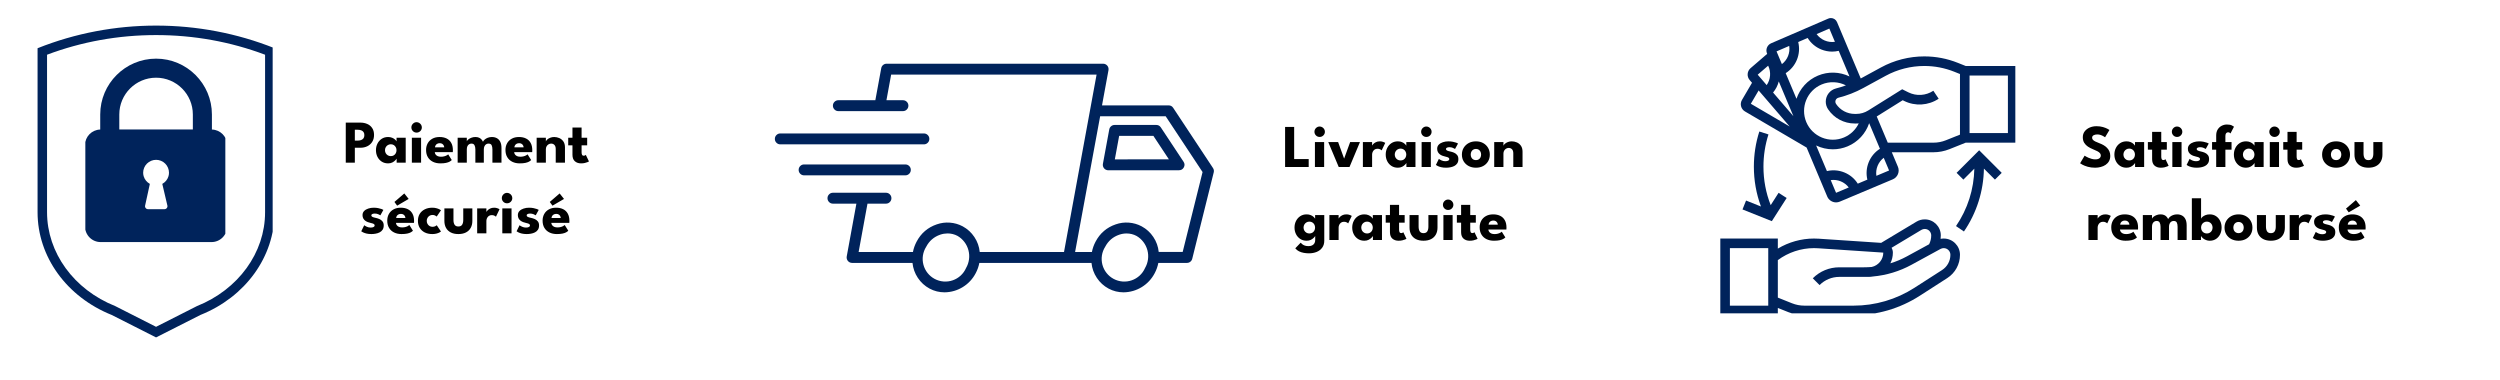 <svg xmlns="http://www.w3.org/2000/svg" fill="none" viewBox="0 0 375 57" height="57" width="375">
<g clip-path="url(#clip0_543_60)">
<g clip-path="url(#clip1_543_60)">
<path fill="#00235B" d="M31.787 19.43V17.173C31.787 12.555 28.029 8.797 23.412 8.797C18.794 8.797 15.034 12.554 15.034 17.173V19.43C13.77 19.464 12.754 20.495 12.754 21.767V33.969C12.754 34.279 12.813 34.578 12.932 34.865C13.051 35.153 13.22 35.406 13.44 35.626C13.66 35.846 13.913 36.015 14.201 36.134C14.488 36.253 14.787 36.312 15.098 36.312H31.725C32.035 36.312 32.334 36.253 32.622 36.134C32.909 36.015 33.162 35.846 33.382 35.626C33.602 35.406 33.771 35.153 33.89 34.866C34.009 34.578 34.069 34.28 34.069 33.969V21.767C34.069 20.494 33.052 19.464 31.787 19.43ZM25.328 26.182C25.318 26.255 25.277 26.42 25.273 26.433C25.13 26.929 24.788 27.336 24.344 27.584L25.097 30.791C25.119 30.858 25.125 30.927 25.114 30.997C25.104 31.067 25.078 31.13 25.038 31.188C24.997 31.246 24.945 31.291 24.883 31.325C24.82 31.358 24.754 31.375 24.683 31.377H22.19C22.12 31.375 22.053 31.358 21.991 31.325C21.928 31.291 21.877 31.246 21.836 31.188C21.795 31.13 21.77 31.067 21.759 30.997C21.749 30.927 21.755 30.858 21.777 30.791L22.478 27.584C22.034 27.336 21.692 26.929 21.549 26.433C21.545 26.42 21.504 26.255 21.494 26.182C21.481 26.092 21.474 26.002 21.474 25.912C21.474 25.655 21.523 25.408 21.621 25.17C21.72 24.933 21.86 24.723 22.041 24.542C22.223 24.36 22.432 24.22 22.67 24.122C22.907 24.023 23.154 23.974 23.411 23.974C23.668 23.974 23.915 24.023 24.153 24.122C24.39 24.22 24.599 24.36 24.781 24.542C24.963 24.723 25.103 24.933 25.201 25.17C25.299 25.408 25.348 25.655 25.348 25.912C25.348 26.002 25.342 26.092 25.328 26.182ZM28.927 19.424H17.895V17.173C17.895 14.13 20.369 11.655 23.412 11.655C26.455 11.655 28.927 14.13 28.927 17.173V19.424Z"></path>
</g>
<g clip-path="url(#clip2_543_60)">
<path fill="#00235B" d="M41.193 7.235C29.873 2.707 16.954 2.707 5.635 7.235V28.573V31.838C5.635 38.499 9.994 44.532 16.758 47.245L23.409 50.613L30.06 47.245C36.824 44.542 41.183 38.499 41.183 31.838V28.573L41.193 7.235ZM29.536 45.917L29.48 45.945L23.409 49.023L17.347 45.945L17.291 45.917C11.07 43.438 7.057 37.9 7.057 31.829V8.208C12.258 6.252 17.759 5.261 23.409 5.261C29.059 5.261 34.56 6.252 39.761 8.208V31.829C39.771 37.9 35.748 43.438 29.536 45.917Z"></path>
</g>
<g clip-path="url(#clip3_543_60)">
<path fill="#00235B" d="M181.948 25.205L175.976 16.173C175.814 15.929 175.587 15.807 175.294 15.807H165.302L166.273 10.523C166.295 10.403 166.29 10.285 166.26 10.168C166.229 10.05 166.175 9.945 166.097 9.851C166.019 9.758 165.925 9.686 165.816 9.634C165.706 9.582 165.59 9.557 165.469 9.557H132.991C132.794 9.557 132.619 9.62 132.468 9.746C132.316 9.872 132.223 10.033 132.187 10.227L131.302 15.033H125.754C125.528 15.033 125.336 15.113 125.176 15.272C125.016 15.432 124.936 15.625 124.936 15.851C124.936 16.077 125.016 16.27 125.176 16.429C125.336 16.589 125.528 16.669 125.754 16.669H135.441C135.667 16.669 135.86 16.589 136.02 16.429C136.179 16.27 136.259 16.077 136.259 15.851C136.259 15.625 136.179 15.432 136.02 15.272C135.86 15.113 135.667 15.033 135.441 15.033H132.966L133.673 11.193H164.487L159.601 37.797H146.96C146.878 36.983 146.61 36.236 146.157 35.554C145.704 34.873 145.119 34.338 144.4 33.948C143.8 33.631 143.163 33.447 142.487 33.396C141.811 33.345 141.152 33.431 140.512 33.655C139.158 34.121 138.149 34.989 137.485 36.258C137.227 36.744 137.045 37.257 136.941 37.797H128.794L130.123 30.548H132.894C133.12 30.548 133.313 30.469 133.473 30.309C133.633 30.149 133.713 29.956 133.713 29.73C133.713 29.505 133.633 29.312 133.473 29.152C133.313 28.992 133.12 28.912 132.894 28.912H124.941C124.715 28.912 124.522 28.992 124.363 29.152C124.203 29.312 124.123 29.505 124.123 29.73C124.123 29.956 124.203 30.149 124.363 30.309C124.522 30.469 124.715 30.548 124.941 30.548H128.459L127.008 38.47C126.986 38.589 126.99 38.708 127.021 38.825C127.051 38.943 127.106 39.048 127.183 39.141C127.261 39.235 127.355 39.307 127.465 39.359C127.575 39.41 127.69 39.436 127.812 39.436H136.874C136.956 40.25 137.223 40.998 137.676 41.68C138.13 42.362 138.716 42.898 139.435 43.288C140.141 43.664 140.893 43.851 141.693 43.849C142.175 43.844 142.648 43.773 143.111 43.639C143.574 43.505 144.011 43.311 144.421 43.059C144.832 42.806 145.201 42.503 145.53 42.15C145.858 41.797 146.134 41.406 146.356 40.978C146.615 40.491 146.797 39.977 146.902 39.436H163.724C163.805 40.25 164.073 40.998 164.526 41.68C164.979 42.362 165.565 42.898 166.284 43.288C166.99 43.664 167.743 43.851 168.542 43.849C169.024 43.844 169.497 43.773 169.96 43.639C170.423 43.505 170.86 43.311 171.271 43.059C171.681 42.806 172.051 42.503 172.379 42.15C172.707 41.797 172.983 41.406 173.205 40.978C173.464 40.491 173.646 39.977 173.751 39.436H178.042C178.23 39.436 178.398 39.378 178.546 39.262C178.694 39.146 178.791 38.997 178.836 38.815L182.059 25.858C182.118 25.624 182.081 25.406 181.948 25.205ZM144.909 40.202C144.815 40.416 144.7 40.618 144.564 40.809C144.429 40.999 144.275 41.174 144.103 41.333C143.931 41.492 143.745 41.631 143.545 41.751C143.344 41.872 143.133 41.97 142.912 42.047C142.692 42.124 142.465 42.177 142.233 42.207C142.001 42.237 141.769 42.243 141.535 42.225C141.302 42.207 141.073 42.166 140.849 42.1C140.624 42.035 140.409 41.947 140.202 41.838C139.996 41.728 139.802 41.598 139.623 41.449C139.443 41.299 139.281 41.132 139.135 40.949C138.99 40.766 138.865 40.57 138.76 40.361C138.655 40.152 138.573 39.934 138.513 39.708C138.453 39.482 138.417 39.252 138.404 39.018C138.392 38.785 138.403 38.553 138.439 38.321C138.475 38.09 138.533 37.865 138.615 37.646C138.697 37.427 138.801 37.219 138.926 37.021C139.388 36.133 140.093 35.526 141.038 35.199C141.394 35.077 141.76 35.016 142.135 35.014C142.665 35.014 143.164 35.138 143.632 35.386C144.035 35.622 144.378 35.925 144.661 36.297C144.943 36.668 145.144 37.079 145.264 37.531C145.384 37.982 145.413 38.439 145.351 38.901C145.29 39.364 145.142 39.797 144.909 40.202ZM171.757 40.202C171.663 40.416 171.548 40.618 171.413 40.809C171.277 40.999 171.123 41.174 170.952 41.333C170.78 41.492 170.594 41.631 170.393 41.751C170.193 41.872 169.982 41.97 169.761 42.047C169.54 42.124 169.314 42.177 169.082 42.207C168.85 42.237 168.617 42.243 168.384 42.225C168.151 42.207 167.922 42.166 167.697 42.1C167.473 42.035 167.257 41.947 167.051 41.838C166.844 41.728 166.651 41.598 166.471 41.449C166.291 41.299 166.129 41.132 165.984 40.949C165.838 40.766 165.713 40.57 165.608 40.361C165.504 40.151 165.421 39.934 165.361 39.708C165.301 39.482 165.265 39.252 165.253 39.018C165.24 38.785 165.252 38.553 165.287 38.321C165.323 38.09 165.382 37.865 165.464 37.646C165.546 37.427 165.649 37.219 165.775 37.021C166.239 36.135 166.944 35.529 167.89 35.204C168.246 35.082 168.611 35.02 168.987 35.019C169.517 35.019 170.016 35.143 170.483 35.392C170.886 35.627 171.228 35.93 171.51 36.302C171.792 36.673 171.992 37.084 172.112 37.534C172.231 37.985 172.26 38.441 172.198 38.903C172.137 39.365 171.99 39.798 171.757 40.202ZM177.402 37.792H173.808C173.725 36.979 173.457 36.232 173.003 35.552C172.55 34.871 171.963 34.336 171.244 33.947C170.645 33.63 170.007 33.446 169.331 33.395C168.655 33.344 167.997 33.43 167.357 33.654C166.003 34.12 164.994 34.988 164.33 36.257C164.071 36.743 163.89 37.256 163.785 37.797H161.264L165.021 17.443H174.854L180.385 25.808L177.402 37.792Z"></path>
<path fill="#00235B" d="M173.447 18.743H167.194C166.996 18.743 166.822 18.806 166.67 18.932C166.519 19.058 166.425 19.219 166.389 19.413L165.436 24.576C165.414 24.696 165.418 24.814 165.449 24.932C165.48 25.049 165.534 25.154 165.611 25.248C165.689 25.341 165.783 25.413 165.893 25.465C166.003 25.517 166.118 25.543 166.24 25.543L176.854 25.536C177.18 25.535 177.42 25.392 177.574 25.105C177.728 24.818 177.715 24.539 177.536 24.267L174.126 19.113C173.966 18.868 173.74 18.745 173.447 18.743ZM167.225 23.906L167.874 20.379H173.007L175.334 23.901L167.225 23.906Z"></path>
<path fill="#00235B" d="M139.401 20.835C139.401 20.61 139.321 20.417 139.162 20.257C139.002 20.097 138.809 20.017 138.583 20.017H117.047C116.821 20.017 116.628 20.097 116.468 20.257C116.308 20.417 116.229 20.61 116.229 20.835C116.229 21.061 116.308 21.254 116.468 21.414C116.628 21.574 116.821 21.654 117.047 21.654H138.583C138.809 21.654 139.002 21.574 139.162 21.414C139.321 21.254 139.401 21.061 139.401 20.835Z"></path>
<path fill="#00235B" d="M136.622 25.484C136.622 25.258 136.542 25.065 136.383 24.905C136.223 24.745 136.03 24.666 135.804 24.666H120.615C120.389 24.666 120.196 24.745 120.036 24.905C119.877 25.065 119.797 25.258 119.797 25.484C119.797 25.709 119.877 25.902 120.036 26.062C120.196 26.222 120.389 26.302 120.615 26.302H135.804C136.03 26.302 136.223 26.222 136.383 26.062C136.542 25.902 136.622 25.709 136.622 25.484Z"></path>
</g>
<g clip-path="url(#clip4_543_60)">
<path fill="#00235B" d="M291.559 35.781C291.401 35.781 291.244 35.797 291.089 35.828C291.109 35.657 291.121 35.486 291.121 35.313C291.121 33.985 290.041 32.905 288.713 32.905C288.277 32.905 287.848 33.024 287.474 33.248L282.172 36.429L272.8 35.804C272.567 35.789 272.332 35.781 272.1 35.781C270.195 35.781 268.305 36.313 266.675 37.291V35.781H258.047V47.285H266.675V46.19L268.255 46.822C269.023 47.129 269.832 47.285 270.659 47.285H278.038C281.561 47.285 284.989 46.278 287.953 44.373L292.088 41.714C293.284 40.946 293.997 39.639 293.997 38.219C293.997 36.875 292.903 35.781 291.559 35.781ZM288.214 34.481C288.364 34.391 288.537 34.343 288.713 34.343C289.248 34.343 289.683 34.778 289.683 35.313C289.683 35.773 289.574 36.227 289.368 36.637L286.024 38.461C285.237 38.89 284.409 39.237 283.556 39.499C283.796 39.014 283.931 38.469 283.931 37.892C283.931 37.629 283.858 37.383 283.734 37.169L288.214 34.481ZM265.237 45.847H259.485V37.219H265.237V45.847ZM291.311 40.505L287.175 43.164C284.444 44.919 281.285 45.847 278.038 45.847H270.659C270.016 45.847 269.387 45.726 268.789 45.487L266.675 44.641V39.017C268.233 37.858 270.158 37.219 272.1 37.219C272.3 37.219 272.504 37.226 272.705 37.239L282.493 37.892C282.493 38.946 281.748 39.83 280.757 40.045C280.378 40.077 279.998 40.095 279.617 40.095H275.899C274.395 40.095 272.982 40.681 271.918 41.744L272.935 42.761C273.727 41.969 274.779 41.533 275.899 41.533H280.29C280.516 41.533 280.737 41.511 280.952 41.472C282.965 41.288 284.934 40.694 286.712 39.724L291.08 37.341C291.227 37.261 291.392 37.219 291.559 37.219C292.11 37.219 292.559 37.667 292.559 38.219C292.559 39.148 292.092 40.002 291.311 40.505Z"></path>
<path fill="#00235B" d="M294.854 9.897L293.685 9.43C292.075 8.786 290.38 8.459 288.645 8.459C286.381 8.459 284.134 9.032 282.147 10.116L279.112 11.771L275.552 3.313C275.397 2.945 275.039 2.707 274.639 2.707C274.503 2.707 274.371 2.734 274.247 2.788L265.67 6.492C265.081 6.747 264.805 7.434 265.054 8.025L265.077 8.081L262.581 10.229C262.056 10.681 261.996 11.477 262.448 12.003L262.803 12.416L261.293 14.994C260.943 15.592 261.144 16.364 261.743 16.715L270.992 22.133L274.084 29.479C274.315 30.028 274.85 30.359 275.411 30.359C275.597 30.359 275.786 30.323 275.967 30.246L283.92 26.899C284.274 26.75 284.548 26.472 284.693 26.117C284.838 25.761 284.836 25.37 284.687 25.016L283.771 22.839H290.012C290.839 22.839 291.648 22.683 292.416 22.376L294.854 21.401H302.624V9.897H294.854ZM274.208 16.382C275.102 17.724 276.599 18.525 278.212 18.525H278.442C278.565 18.525 278.688 18.52 278.81 18.511C278.36 19.451 277.582 20.205 276.596 20.62C274.404 21.543 271.871 20.511 270.947 18.32L270.945 18.316C270.024 16.124 271.057 13.591 273.249 12.668C274.438 12.168 275.772 12.235 276.888 12.806C276.406 12.984 275.914 13.137 275.414 13.262C274.502 13.49 273.864 14.307 273.864 15.247C273.864 15.652 273.983 16.045 274.208 16.382ZM280.308 24.329C279.965 25.171 279.898 26.078 280.104 26.945L278.667 27.55C278.191 26.797 277.495 26.211 276.654 25.868C275.812 25.525 274.905 25.457 274.038 25.663L272.42 21.82C273.197 22.195 274.055 22.396 274.93 22.396C275.673 22.396 276.427 22.252 277.154 21.946C278.692 21.298 279.852 20.033 280.374 18.476L281.99 22.316C281.237 22.792 280.651 23.488 280.308 24.329ZM269.537 8.959C269.885 8.105 269.949 7.183 269.732 6.304L271.148 5.693C271.625 6.468 272.332 7.071 273.191 7.421C273.717 7.635 274.268 7.742 274.82 7.742C275.151 7.742 275.481 7.703 275.807 7.625L277.424 11.467C275.96 10.761 274.235 10.693 272.691 11.343C271.109 12.009 269.981 13.305 269.473 14.817L267.854 10.973C268.608 10.496 269.194 9.801 269.537 8.959ZM269.01 17.424L265.961 13.881C266.367 13.394 266.658 12.826 266.816 12.213L269.01 17.424ZM274.402 4.287L275.237 6.272C274.183 6.427 273.118 5.978 272.491 5.113L274.402 4.287ZM268.383 6.887C268.545 7.927 268.121 8.982 267.285 9.619L266.481 7.709L268.383 6.887ZM265.222 9.854C265.682 10.789 265.598 11.912 265.003 12.768L263.656 11.202L265.222 9.854ZM263.795 13.568L268.449 18.976L262.625 15.565L263.795 13.568ZM275.409 28.921L274.608 27.017C275.639 26.866 276.682 27.291 277.313 28.119L275.409 28.921ZM281.457 26.375C281.306 25.344 281.731 24.301 282.56 23.669L283.362 25.574L281.457 26.375ZM291.882 21.041C291.284 21.28 290.656 21.401 290.012 21.401H283.165L281.511 17.47L285.407 15.034L285.604 15.133C287.265 15.963 289.256 15.839 290.8 14.809L290.002 13.613C288.886 14.357 287.447 14.446 286.247 13.847L285.329 13.388L280.231 16.574C279.694 16.91 279.075 17.087 278.442 17.087H278.212C277.081 17.087 276.032 16.525 275.404 15.585C275.338 15.484 275.302 15.368 275.302 15.247C275.302 14.968 275.492 14.725 275.763 14.657C277.063 14.332 278.319 13.842 279.496 13.2L282.836 11.379C284.612 10.409 286.621 9.897 288.645 9.897C290.196 9.897 291.712 10.189 293.151 10.765L293.996 11.103V20.195L291.882 21.041ZM301.186 19.963H295.434V11.335H301.186V19.963Z"></path>
<path fill="#00235B" d="M293.487 25.926L294.504 26.942L296.15 25.297C296.092 28.39 295.145 31.363 293.402 33.912L294.59 34.724C296.498 31.933 297.531 28.677 297.588 25.291L299.239 26.942L300.256 25.926L296.872 22.541L293.487 25.926Z"></path>
<path fill="#00235B" d="M261.375 31.416L265.774 33.175L268 29.698L266.788 28.923L265.605 30.772C264.884 28.939 264.518 27.002 264.518 24.996C264.518 23.347 264.771 21.721 265.269 20.166L263.899 19.727C263.356 21.425 263.08 23.198 263.08 24.996C263.08 27.066 263.438 29.07 264.144 30.975L261.909 30.081L261.375 31.416Z"></path>
</g>
<path fill="black" d="M51.865 18.391H54.049C54.434 18.391 54.782 18.459 55.091 18.596C55.401 18.729 55.646 18.934 55.828 19.21C56.013 19.483 56.106 19.826 56.106 20.238C56.106 20.648 56.013 20.996 55.828 21.285C55.646 21.57 55.401 21.788 55.091 21.94C54.782 22.088 54.434 22.163 54.049 22.163H53.226V24.397H51.865V18.391ZM53.226 21.089H53.672C53.857 21.089 54.022 21.062 54.168 21.007C54.316 20.952 54.434 20.866 54.523 20.748C54.61 20.626 54.654 20.467 54.654 20.27C54.654 20.07 54.61 19.912 54.523 19.797C54.434 19.678 54.316 19.593 54.168 19.542C54.022 19.49 53.857 19.465 53.672 19.465H53.226V21.089ZM59.496 24.397V23.792C59.468 23.852 59.399 23.94 59.286 24.055C59.177 24.171 59.032 24.275 58.85 24.369C58.668 24.46 58.455 24.506 58.213 24.506C57.849 24.506 57.53 24.418 57.257 24.242C56.984 24.063 56.772 23.825 56.62 23.528C56.468 23.227 56.393 22.895 56.393 22.531C56.393 22.167 56.468 21.837 56.62 21.539C56.772 21.239 56.984 20.999 57.257 20.82C57.53 20.642 57.849 20.552 58.213 20.552C58.446 20.552 58.651 20.59 58.827 20.666C59.003 20.738 59.145 20.826 59.255 20.93C59.364 21.03 59.44 21.122 59.482 21.207V20.661H60.856V24.397H59.496ZM57.748 22.531C57.748 22.701 57.788 22.854 57.867 22.991C57.946 23.124 58.05 23.229 58.181 23.305C58.314 23.381 58.461 23.419 58.622 23.419C58.789 23.419 58.936 23.381 59.063 23.305C59.191 23.229 59.291 23.124 59.364 22.991C59.44 22.854 59.477 22.701 59.477 22.531C59.477 22.361 59.44 22.21 59.364 22.076C59.291 21.94 59.191 21.834 59.063 21.758C58.936 21.679 58.789 21.639 58.622 21.639C58.461 21.639 58.314 21.679 58.181 21.758C58.05 21.834 57.946 21.94 57.867 22.076C57.788 22.21 57.748 22.361 57.748 22.531ZM61.779 24.397V20.661H63.163V24.397H61.779ZM62.489 19.892C62.271 19.892 62.086 19.816 61.934 19.665C61.782 19.51 61.707 19.326 61.707 19.114C61.707 18.902 61.782 18.718 61.934 18.564C62.089 18.406 62.274 18.327 62.489 18.327C62.632 18.327 62.762 18.363 62.88 18.436C62.999 18.506 63.094 18.6 63.167 18.718C63.24 18.837 63.276 18.969 63.276 19.114C63.276 19.326 63.199 19.51 63.044 19.665C62.89 19.816 62.705 19.892 62.489 19.892ZM65.217 22.822C65.226 22.956 65.268 23.074 65.344 23.177C65.42 23.28 65.525 23.362 65.658 23.423C65.794 23.481 65.955 23.509 66.14 23.509C66.316 23.509 66.474 23.491 66.614 23.455C66.756 23.419 66.879 23.373 66.982 23.318C67.088 23.264 67.17 23.208 67.228 23.15L67.765 24.005C67.689 24.087 67.581 24.168 67.442 24.247C67.305 24.322 67.125 24.385 66.9 24.433C66.676 24.482 66.392 24.506 66.049 24.506C65.637 24.506 65.27 24.429 64.948 24.274C64.627 24.119 64.373 23.892 64.188 23.591C64.003 23.291 63.911 22.924 63.911 22.49C63.911 22.126 63.99 21.799 64.147 21.508C64.308 21.213 64.54 20.981 64.844 20.811C65.147 20.638 65.512 20.552 65.94 20.552C66.347 20.552 66.698 20.626 66.996 20.775C67.296 20.924 67.526 21.145 67.687 21.439C67.851 21.73 67.933 22.094 67.933 22.531C67.933 22.555 67.931 22.604 67.928 22.677C67.928 22.75 67.925 22.798 67.919 22.822H65.217ZM66.632 22.099C66.629 22.002 66.603 21.906 66.554 21.812C66.506 21.715 66.433 21.636 66.336 21.576C66.239 21.512 66.115 21.48 65.963 21.48C65.811 21.48 65.682 21.511 65.576 21.571C65.473 21.629 65.394 21.705 65.34 21.799C65.285 21.893 65.254 21.993 65.249 22.099H66.632ZM73.785 20.552C74.067 20.552 74.316 20.611 74.531 20.729C74.746 20.845 74.915 21.024 75.036 21.266C75.16 21.509 75.222 21.821 75.222 22.204V24.397H73.862V22.413C73.862 22.152 73.823 21.941 73.744 21.78C73.665 21.62 73.509 21.539 73.275 21.539C73.135 21.539 73.013 21.576 72.906 21.648C72.8 21.721 72.719 21.823 72.661 21.953C72.603 22.081 72.574 22.234 72.574 22.413V24.397H71.305V22.413C71.305 22.152 71.261 21.941 71.173 21.78C71.088 21.62 70.936 21.539 70.718 21.539C70.578 21.539 70.456 21.576 70.349 21.648C70.243 21.718 70.161 21.818 70.104 21.949C70.049 22.076 70.022 22.231 70.022 22.413V24.397H68.648V20.661H70.022V21.194C70.058 21.099 70.137 21.004 70.258 20.907C70.383 20.807 70.536 20.723 70.718 20.657C70.9 20.587 71.093 20.552 71.296 20.552C71.517 20.552 71.702 20.585 71.851 20.652C72 20.716 72.121 20.802 72.215 20.911C72.312 21.021 72.389 21.139 72.447 21.266C72.489 21.157 72.573 21.048 72.697 20.939C72.825 20.826 72.982 20.734 73.17 20.661C73.362 20.588 73.566 20.552 73.785 20.552ZM77.125 22.822C77.134 22.956 77.176 23.074 77.252 23.177C77.328 23.28 77.433 23.362 77.566 23.423C77.703 23.481 77.863 23.509 78.049 23.509C78.224 23.509 78.382 23.491 78.522 23.455C78.664 23.419 78.787 23.373 78.89 23.318C78.996 23.264 79.078 23.208 79.136 23.15L79.673 24.005C79.597 24.087 79.489 24.168 79.35 24.247C79.213 24.322 79.033 24.385 78.808 24.433C78.584 24.482 78.3 24.506 77.957 24.506C77.545 24.506 77.178 24.429 76.856 24.274C76.535 24.119 76.281 23.892 76.097 23.591C75.912 23.291 75.819 22.924 75.819 22.49C75.819 22.126 75.898 21.799 76.056 21.508C76.216 21.213 76.448 20.981 76.752 20.811C77.055 20.638 77.421 20.552 77.848 20.552C78.255 20.552 78.607 20.626 78.904 20.775C79.204 20.924 79.435 21.145 79.596 21.439C79.759 21.73 79.841 22.094 79.841 22.531C79.841 22.555 79.84 22.604 79.837 22.677C79.837 22.75 79.834 22.798 79.828 22.822H77.125ZM78.54 22.099C78.537 22.002 78.511 21.906 78.463 21.812C78.414 21.715 78.341 21.636 78.244 21.576C78.147 21.512 78.023 21.48 77.871 21.48C77.719 21.48 77.59 21.511 77.484 21.571C77.381 21.629 77.302 21.705 77.248 21.799C77.193 21.893 77.163 21.993 77.157 22.099H78.54ZM83.127 20.552C83.388 20.552 83.642 20.605 83.891 20.711C84.14 20.817 84.345 20.986 84.505 21.216C84.666 21.444 84.746 21.744 84.746 22.117V24.397H83.359V22.345C83.359 22.078 83.295 21.878 83.168 21.744C83.04 21.608 82.873 21.539 82.667 21.539C82.531 21.539 82.402 21.576 82.28 21.648C82.162 21.718 82.065 21.818 81.989 21.949C81.916 22.076 81.88 22.223 81.88 22.39V24.397H80.497V20.661H81.88V21.212C81.916 21.112 81.992 21.012 82.108 20.911C82.226 20.808 82.373 20.723 82.549 20.657C82.728 20.587 82.92 20.552 83.127 20.552ZM85.232 20.661H85.869V19.128H87.238V20.661H88.076V21.799H87.238V22.841C87.238 22.995 87.261 23.121 87.307 23.218C87.352 23.312 87.436 23.359 87.557 23.359C87.639 23.359 87.709 23.341 87.766 23.305C87.824 23.268 87.859 23.244 87.871 23.232L88.344 24.215C88.323 24.233 88.256 24.266 88.144 24.315C88.035 24.363 87.895 24.407 87.725 24.447C87.555 24.486 87.366 24.506 87.156 24.506C86.783 24.506 86.475 24.401 86.233 24.192C85.99 23.98 85.869 23.654 85.869 23.214V21.799H85.232V20.661Z"></path>
<path fill="black" d="M56.057 31.155C56.302 31.155 56.527 31.177 56.73 31.219C56.933 31.258 57.103 31.304 57.24 31.355C57.379 31.407 57.469 31.45 57.508 31.483L57.058 32.297C57 32.255 56.892 32.2 56.735 32.133C56.58 32.067 56.407 32.033 56.216 32.033C56.07 32.033 55.947 32.056 55.847 32.102C55.747 32.144 55.697 32.212 55.697 32.306C55.697 32.4 55.752 32.476 55.861 32.534C55.973 32.589 56.134 32.637 56.343 32.679C56.525 32.716 56.71 32.773 56.898 32.852C57.086 32.931 57.243 33.048 57.367 33.203C57.494 33.354 57.558 33.558 57.558 33.812C57.558 34.073 57.502 34.289 57.39 34.459C57.278 34.628 57.129 34.76 56.944 34.854C56.759 34.948 56.559 35.014 56.343 35.05C56.128 35.09 55.919 35.109 55.715 35.109C55.43 35.109 55.181 35.083 54.969 35.032C54.76 34.98 54.59 34.921 54.46 34.854C54.329 34.788 54.238 34.735 54.187 34.695L54.633 33.785C54.711 33.852 54.84 33.928 55.019 34.013C55.198 34.094 55.388 34.136 55.588 34.136C55.782 34.136 55.932 34.107 56.038 34.049C56.145 33.991 56.198 33.916 56.198 33.822C56.198 33.746 56.172 33.685 56.12 33.639C56.069 33.594 55.996 33.555 55.902 33.521C55.808 33.488 55.694 33.458 55.561 33.43C55.439 33.406 55.31 33.368 55.174 33.316C55.037 33.265 54.908 33.195 54.787 33.107C54.666 33.016 54.567 32.902 54.491 32.766C54.416 32.629 54.378 32.464 54.378 32.27C54.378 32.021 54.458 31.815 54.619 31.651C54.78 31.487 54.987 31.364 55.242 31.283C55.497 31.198 55.768 31.155 56.057 31.155ZM59.394 33.426C59.403 33.559 59.445 33.678 59.521 33.781C59.597 33.884 59.701 33.966 59.835 34.026C59.971 34.084 60.132 34.113 60.317 34.113C60.493 34.113 60.651 34.094 60.79 34.058C60.933 34.022 61.056 33.976 61.159 33.922C61.265 33.867 61.347 33.811 61.405 33.753L61.941 34.609C61.866 34.691 61.758 34.771 61.618 34.85C61.482 34.926 61.301 34.988 61.077 35.036C60.852 35.085 60.569 35.109 60.226 35.109C59.814 35.109 59.447 35.032 59.125 34.877C58.803 34.722 58.55 34.495 58.365 34.195C58.18 33.894 58.088 33.527 58.088 33.093C58.088 32.73 58.166 32.402 58.324 32.111C58.485 31.817 58.717 31.584 59.02 31.415C59.324 31.242 59.689 31.155 60.117 31.155C60.523 31.155 60.875 31.23 61.172 31.378C61.473 31.527 61.703 31.748 61.864 32.042C62.028 32.334 62.11 32.698 62.11 33.135C62.11 33.159 62.108 33.207 62.105 33.28C62.105 33.353 62.102 33.401 62.096 33.426H59.394ZM60.809 32.702C60.806 32.605 60.78 32.51 60.731 32.416C60.683 32.319 60.61 32.24 60.513 32.179C60.416 32.115 60.291 32.083 60.14 32.083C59.988 32.083 59.859 32.114 59.753 32.174C59.65 32.232 59.571 32.308 59.516 32.402C59.462 32.496 59.431 32.596 59.425 32.702H60.809ZM59.571 30.85L59.166 30.291L60.645 29.017L61.3 29.84L59.571 30.85ZM64.858 34.022C65.031 34.022 65.174 33.993 65.286 33.935C65.398 33.875 65.474 33.826 65.513 33.79L66.146 34.727C66.097 34.766 66.014 34.818 65.896 34.882C65.777 34.942 65.629 34.995 65.45 35.041C65.274 35.087 65.072 35.109 64.845 35.109C64.417 35.109 64.041 35.029 63.716 34.868C63.392 34.704 63.138 34.474 62.956 34.176C62.777 33.879 62.688 33.53 62.688 33.13C62.688 32.727 62.777 32.378 62.956 32.083C63.138 31.789 63.392 31.562 63.716 31.401C64.041 31.237 64.417 31.155 64.845 31.155C65.069 31.155 65.269 31.18 65.445 31.228C65.624 31.273 65.774 31.327 65.896 31.387C66.017 31.445 66.102 31.495 66.15 31.537L65.504 32.484C65.483 32.463 65.444 32.432 65.386 32.393C65.331 32.353 65.26 32.319 65.172 32.288C65.084 32.258 64.98 32.243 64.858 32.243C64.71 32.243 64.57 32.281 64.44 32.356C64.312 32.432 64.209 32.537 64.13 32.67C64.051 32.804 64.012 32.957 64.012 33.13C64.012 33.303 64.051 33.458 64.13 33.594C64.209 33.727 64.312 33.832 64.44 33.908C64.57 33.984 64.71 34.022 64.858 34.022ZM68.019 32.993C68.019 33.291 68.075 33.529 68.187 33.708C68.299 33.884 68.487 33.972 68.751 33.972C69.021 33.972 69.211 33.884 69.32 33.708C69.432 33.529 69.488 33.291 69.488 32.993V31.264H70.853V33.139C70.853 33.539 70.77 33.888 70.603 34.185C70.439 34.48 70.201 34.707 69.888 34.868C69.576 35.029 69.197 35.109 68.751 35.109C68.308 35.109 67.93 35.029 67.618 34.868C67.306 34.707 67.067 34.48 66.904 34.185C66.74 33.888 66.658 33.539 66.658 33.139V31.264H68.019V32.993ZM72.958 35H71.575V31.264H72.958V31.842H72.936C72.96 31.773 73.019 31.685 73.113 31.578C73.207 31.469 73.339 31.372 73.509 31.287C73.679 31.199 73.887 31.155 74.132 31.155C74.305 31.155 74.465 31.183 74.61 31.237C74.756 31.289 74.862 31.339 74.929 31.387L74.392 32.511C74.349 32.46 74.273 32.407 74.164 32.352C74.058 32.294 73.924 32.265 73.764 32.265C73.579 32.265 73.426 32.312 73.304 32.407C73.186 32.501 73.098 32.614 73.04 32.748C72.986 32.881 72.958 33.007 72.958 33.125V35ZM75.347 35V31.264H76.73V35H75.347ZM76.057 30.495C75.838 30.495 75.653 30.42 75.502 30.268C75.35 30.113 75.274 29.93 75.274 29.717C75.274 29.505 75.35 29.322 75.502 29.167C75.656 29.009 75.841 28.93 76.057 28.93C76.199 28.93 76.33 28.967 76.448 29.04C76.566 29.109 76.662 29.203 76.735 29.322C76.808 29.44 76.844 29.572 76.844 29.717C76.844 29.93 76.767 30.113 76.612 30.268C76.457 30.42 76.272 30.495 76.057 30.495ZM79.358 31.155C79.603 31.155 79.828 31.177 80.031 31.219C80.234 31.258 80.404 31.304 80.541 31.355C80.68 31.407 80.77 31.45 80.809 31.483L80.359 32.297C80.301 32.255 80.193 32.2 80.035 32.133C79.881 32.067 79.708 32.033 79.517 32.033C79.371 32.033 79.248 32.056 79.148 32.102C79.048 32.144 78.998 32.212 78.998 32.306C78.998 32.4 79.053 32.476 79.162 32.534C79.274 32.589 79.435 32.637 79.644 32.679C79.826 32.716 80.011 32.773 80.199 32.852C80.387 32.931 80.544 33.048 80.668 33.203C80.795 33.354 80.859 33.558 80.859 33.812C80.859 34.073 80.803 34.289 80.691 34.459C80.579 34.628 80.43 34.76 80.245 34.854C80.06 34.948 79.86 35.014 79.644 35.05C79.429 35.09 79.22 35.109 79.016 35.109C78.731 35.109 78.483 35.083 78.27 35.032C78.061 34.98 77.891 34.921 77.76 34.854C77.63 34.788 77.539 34.735 77.487 34.695L77.933 33.785C78.012 33.852 78.141 33.928 78.32 34.013C78.499 34.094 78.689 34.136 78.889 34.136C79.083 34.136 79.233 34.107 79.339 34.049C79.445 33.991 79.499 33.916 79.499 33.822C79.499 33.746 79.473 33.685 79.421 33.639C79.37 33.594 79.297 33.555 79.203 33.521C79.109 33.488 78.995 33.458 78.862 33.43C78.74 33.406 78.611 33.368 78.475 33.316C78.338 33.265 78.21 33.195 78.088 33.107C77.967 33.016 77.868 32.902 77.792 32.766C77.716 32.629 77.679 32.464 77.679 32.27C77.679 32.021 77.759 31.815 77.92 31.651C78.081 31.487 78.288 31.364 78.543 31.283C78.798 31.198 79.069 31.155 79.358 31.155ZM82.694 33.426C82.704 33.559 82.746 33.678 82.822 33.781C82.898 33.884 83.002 33.966 83.136 34.026C83.272 34.084 83.433 34.113 83.618 34.113C83.794 34.113 83.952 34.094 84.091 34.058C84.234 34.022 84.357 33.976 84.46 33.922C84.566 33.867 84.648 33.811 84.706 33.753L85.242 34.609C85.167 34.691 85.059 34.771 84.919 34.85C84.783 34.926 84.602 34.988 84.378 35.036C84.153 35.085 83.87 35.109 83.527 35.109C83.115 35.109 82.748 35.032 82.426 34.877C82.105 34.722 81.851 34.495 81.666 34.195C81.481 33.894 81.389 33.527 81.389 33.093C81.389 32.73 81.468 32.402 81.625 32.111C81.786 31.817 82.018 31.584 82.321 31.415C82.625 31.242 82.99 31.155 83.418 31.155C83.824 31.155 84.176 31.23 84.474 31.378C84.774 31.527 85.004 31.748 85.165 32.042C85.329 32.334 85.411 32.698 85.411 33.135C85.411 33.159 85.409 33.207 85.406 33.28C85.406 33.353 85.403 33.401 85.397 33.426H82.694ZM84.109 32.702C84.106 32.605 84.081 32.51 84.032 32.416C83.984 32.319 83.911 32.24 83.814 32.179C83.717 32.115 83.592 32.083 83.441 32.083C83.289 32.083 83.16 32.114 83.054 32.174C82.951 32.232 82.872 32.308 82.817 32.402C82.763 32.496 82.732 32.596 82.726 32.702H84.109ZM82.872 30.85L82.467 30.291L83.946 29.017L84.601 29.84L82.872 30.85Z"></path>
<path fill="black" d="M192.764 19.041H194.124V23.855H196.304V25.047H192.764V19.041ZM197.238 25.047V21.311H198.622V25.047H197.238ZM197.948 20.542C197.73 20.542 197.545 20.466 197.393 20.315C197.241 20.16 197.166 19.976 197.166 19.764C197.166 19.552 197.241 19.368 197.393 19.213C197.548 19.056 197.733 18.977 197.948 18.977C198.091 18.977 198.221 19.013 198.34 19.086C198.458 19.156 198.553 19.25 198.626 19.368C198.699 19.486 198.735 19.619 198.735 19.764C198.735 19.976 198.658 20.16 198.503 20.315C198.349 20.466 198.164 20.542 197.948 20.542ZM199.238 21.311H200.717L201.618 23.791L202.523 21.311H203.993L202.427 25.047H200.808L199.238 21.311ZM205.816 25.047H204.433V21.311H205.816V21.889H205.793C205.818 21.819 205.877 21.731 205.971 21.625C206.065 21.516 206.197 21.419 206.367 21.334C206.536 21.246 206.744 21.202 206.99 21.202C207.163 21.202 207.322 21.229 207.468 21.284C207.613 21.335 207.719 21.385 207.786 21.434L207.249 22.558C207.207 22.506 207.131 22.453 207.022 22.398C206.916 22.341 206.782 22.312 206.621 22.312C206.436 22.312 206.283 22.359 206.162 22.453C206.044 22.547 205.956 22.661 205.898 22.794C205.843 22.928 205.816 23.054 205.816 23.172V25.047ZM210.96 25.047V24.442C210.932 24.502 210.863 24.59 210.75 24.705C210.641 24.821 210.496 24.925 210.314 25.019C210.132 25.11 209.919 25.156 209.677 25.156C209.313 25.156 208.994 25.068 208.721 24.892C208.448 24.713 208.236 24.475 208.084 24.178C207.932 23.877 207.857 23.545 207.857 23.181C207.857 22.817 207.932 22.486 208.084 22.189C208.236 21.889 208.448 21.649 208.721 21.47C208.994 21.291 209.313 21.202 209.677 21.202C209.91 21.202 210.115 21.24 210.291 21.316C210.467 21.388 210.609 21.476 210.719 21.579C210.828 21.68 210.904 21.772 210.946 21.857V21.311H212.32V25.047H210.96ZM209.213 23.181C209.213 23.351 209.252 23.504 209.331 23.641C209.41 23.774 209.514 23.879 209.645 23.955C209.778 24.03 209.925 24.068 210.086 24.068C210.253 24.068 210.4 24.03 210.527 23.955C210.655 23.879 210.755 23.774 210.828 23.641C210.904 23.504 210.942 23.351 210.942 23.181C210.942 23.011 210.904 22.86 210.828 22.726C210.755 22.59 210.655 22.483 210.527 22.408C210.4 22.329 210.253 22.289 210.086 22.289C209.925 22.289 209.778 22.329 209.645 22.408C209.514 22.483 209.41 22.59 209.331 22.726C209.252 22.86 209.213 23.011 209.213 23.181ZM213.243 25.047V21.311H214.627V25.047H213.243ZM213.953 20.542C213.735 20.542 213.55 20.466 213.398 20.315C213.246 20.16 213.171 19.976 213.171 19.764C213.171 19.552 213.246 19.368 213.398 19.213C213.553 19.056 213.738 18.977 213.953 18.977C214.096 18.977 214.226 19.013 214.345 19.086C214.463 19.156 214.558 19.25 214.631 19.368C214.704 19.486 214.74 19.619 214.74 19.764C214.74 19.976 214.663 20.16 214.508 20.315C214.354 20.466 214.169 20.542 213.953 20.542ZM217.254 21.202C217.5 21.202 217.724 21.223 217.927 21.266C218.131 21.305 218.3 21.351 218.437 21.402C218.576 21.454 218.666 21.496 218.705 21.529L218.255 22.344C218.197 22.302 218.09 22.247 217.932 22.18C217.777 22.113 217.604 22.08 217.413 22.08C217.268 22.08 217.145 22.103 217.045 22.148C216.945 22.191 216.895 22.259 216.895 22.353C216.895 22.447 216.949 22.523 217.058 22.581C217.171 22.635 217.331 22.684 217.541 22.726C217.723 22.762 217.908 22.82 218.096 22.899C218.284 22.978 218.44 23.095 218.564 23.249C218.692 23.401 218.755 23.604 218.755 23.859C218.755 24.12 218.699 24.335 218.587 24.505C218.475 24.675 218.326 24.807 218.141 24.901C217.956 24.995 217.756 25.06 217.541 25.097C217.325 25.136 217.116 25.156 216.913 25.156C216.628 25.156 216.379 25.13 216.167 25.078C215.957 25.027 215.787 24.968 215.657 24.901C215.526 24.834 215.435 24.781 215.384 24.742L215.83 23.832C215.909 23.898 216.038 23.974 216.217 24.059C216.396 24.141 216.585 24.182 216.785 24.182C216.979 24.182 217.13 24.153 217.236 24.096C217.342 24.038 217.395 23.962 217.395 23.868C217.395 23.792 217.369 23.732 217.318 23.686C217.266 23.641 217.193 23.601 217.099 23.568C217.005 23.535 216.891 23.504 216.758 23.477C216.637 23.453 216.508 23.415 216.371 23.363C216.235 23.312 216.106 23.242 215.985 23.154C215.863 23.063 215.765 22.949 215.689 22.813C215.613 22.676 215.575 22.511 215.575 22.317C215.575 22.068 215.655 21.862 215.816 21.698C215.977 21.534 216.185 21.411 216.44 21.329C216.694 21.244 216.966 21.202 217.254 21.202ZM221.392 25.156C220.982 25.156 220.618 25.072 220.3 24.906C219.984 24.736 219.735 24.504 219.553 24.209C219.374 23.912 219.285 23.572 219.285 23.19C219.285 22.808 219.374 22.468 219.553 22.171C219.735 21.871 219.984 21.634 220.3 21.461C220.618 21.288 220.982 21.202 221.392 21.202C221.801 21.202 222.162 21.288 222.475 21.461C222.787 21.634 223.031 21.871 223.207 22.171C223.383 22.468 223.471 22.808 223.471 23.19C223.471 23.572 223.383 23.912 223.207 24.209C223.031 24.504 222.787 24.736 222.475 24.906C222.162 25.072 221.801 25.156 221.392 25.156ZM221.392 24.018C221.549 24.018 221.686 23.983 221.801 23.914C221.916 23.844 222.006 23.745 222.07 23.618C222.133 23.491 222.165 23.346 222.165 23.186C222.165 23.022 222.133 22.876 222.07 22.749C222.006 22.622 221.916 22.521 221.801 22.449C221.686 22.376 221.549 22.339 221.392 22.339C221.234 22.339 221.096 22.376 220.978 22.449C220.862 22.521 220.771 22.622 220.705 22.749C220.641 22.876 220.609 23.022 220.609 23.186C220.609 23.346 220.641 23.491 220.705 23.618C220.771 23.745 220.862 23.844 220.978 23.914C221.096 23.983 221.234 24.018 221.392 24.018ZM226.762 21.202C227.022 21.202 227.277 21.255 227.526 21.361C227.775 21.467 227.979 21.636 228.14 21.866C228.301 22.094 228.381 22.394 228.381 22.767V25.047H226.994V22.995C226.994 22.728 226.93 22.527 226.802 22.394C226.675 22.258 226.508 22.189 226.302 22.189C226.165 22.189 226.037 22.226 225.915 22.298C225.797 22.368 225.7 22.468 225.624 22.599C225.551 22.726 225.515 22.873 225.515 23.04V25.047H224.132V21.311H225.515V21.862C225.551 21.762 225.627 21.661 225.742 21.561C225.861 21.458 226.008 21.373 226.184 21.306C226.363 21.237 226.555 21.202 226.762 21.202Z"></path>
<path fill="black" d="M196.343 37.998C196.082 37.998 195.823 37.975 195.565 37.929C195.31 37.884 195.072 37.806 194.851 37.697C194.629 37.588 194.443 37.438 194.291 37.247L195.101 36.405C195.171 36.487 195.256 36.567 195.356 36.646C195.459 36.725 195.585 36.79 195.734 36.842C195.885 36.893 196.069 36.919 196.284 36.919C196.484 36.919 196.659 36.884 196.807 36.815C196.956 36.745 197.071 36.643 197.153 36.51C197.238 36.376 197.281 36.214 197.281 36.023V35.932H198.641V36.105C198.641 36.517 198.538 36.864 198.332 37.147C198.128 37.429 197.854 37.641 197.508 37.784C197.162 37.926 196.774 37.998 196.343 37.998ZM197.281 36V35.395C197.253 35.456 197.183 35.544 197.071 35.659C196.962 35.774 196.816 35.879 196.634 35.973C196.452 36.064 196.24 36.109 195.997 36.109C195.633 36.109 195.315 36.021 195.042 35.845C194.769 35.666 194.557 35.428 194.405 35.131C194.253 34.831 194.177 34.498 194.177 34.135C194.177 33.77 194.253 33.44 194.405 33.143C194.557 32.842 194.769 32.603 195.042 32.424C195.315 32.245 195.633 32.155 195.997 32.155C196.231 32.155 196.436 32.193 196.612 32.269C196.788 32.342 196.93 32.43 197.039 32.533C197.149 32.633 197.224 32.725 197.267 32.81V32.264H198.641V36H197.281ZM195.533 34.135C195.533 34.304 195.573 34.458 195.652 34.594C195.731 34.727 195.835 34.832 195.966 34.908C196.099 34.984 196.246 35.022 196.407 35.022C196.574 35.022 196.721 34.984 196.848 34.908C196.976 34.832 197.076 34.727 197.149 34.594C197.224 34.458 197.262 34.304 197.262 34.135C197.262 33.965 197.224 33.813 197.149 33.679C197.076 33.543 196.976 33.437 196.848 33.361C196.721 33.282 196.574 33.243 196.407 33.243C196.246 33.243 196.099 33.282 195.966 33.361C195.835 33.437 195.731 33.543 195.652 33.679C195.573 33.813 195.533 33.965 195.533 34.135ZM200.793 36H199.409V32.264H200.793V32.842H200.77C200.794 32.773 200.853 32.685 200.947 32.578C201.041 32.469 201.173 32.372 201.343 32.287C201.513 32.199 201.721 32.155 201.966 32.155C202.139 32.155 202.299 32.182 202.444 32.237C202.59 32.289 202.696 32.339 202.763 32.387L202.226 33.511C202.183 33.46 202.107 33.407 201.998 33.352C201.892 33.294 201.759 33.265 201.598 33.265C201.413 33.265 201.26 33.312 201.138 33.407C201.02 33.501 200.932 33.614 200.874 33.748C200.82 33.881 200.793 34.007 200.793 34.125V36ZM205.936 36V35.395C205.909 35.456 205.839 35.544 205.727 35.659C205.618 35.774 205.472 35.879 205.29 35.973C205.108 36.064 204.896 36.109 204.653 36.109C204.289 36.109 203.971 36.021 203.698 35.845C203.425 35.666 203.212 35.428 203.061 35.131C202.909 34.831 202.833 34.498 202.833 34.135C202.833 33.77 202.909 33.44 203.061 33.143C203.212 32.842 203.425 32.603 203.698 32.424C203.971 32.245 204.289 32.155 204.653 32.155C204.887 32.155 205.091 32.193 205.267 32.269C205.443 32.342 205.586 32.43 205.695 32.533C205.804 32.633 205.88 32.725 205.923 32.81V32.264H207.297V36H205.936ZM204.189 34.135C204.189 34.304 204.228 34.458 204.307 34.594C204.386 34.727 204.491 34.832 204.621 34.908C204.755 34.984 204.902 35.022 205.063 35.022C205.229 35.022 205.377 34.984 205.504 34.908C205.631 34.832 205.731 34.727 205.804 34.594C205.88 34.458 205.918 34.304 205.918 34.135C205.918 33.965 205.88 33.813 205.804 33.679C205.731 33.543 205.631 33.437 205.504 33.361C205.377 33.282 205.229 33.243 205.063 33.243C204.902 33.243 204.755 33.282 204.621 33.361C204.491 33.437 204.386 33.543 204.307 33.679C204.228 33.813 204.189 33.965 204.189 34.135ZM207.856 32.264H208.493V30.731H209.862V32.264H210.7V33.402H209.862V34.444C209.862 34.599 209.885 34.724 209.931 34.822C209.976 34.916 210.06 34.963 210.181 34.963C210.263 34.963 210.333 34.944 210.39 34.908C210.448 34.872 210.483 34.847 210.495 34.835L210.968 35.818C210.947 35.836 210.88 35.87 210.768 35.918C210.659 35.967 210.519 36.011 210.349 36.05C210.179 36.09 209.99 36.109 209.781 36.109C209.407 36.109 209.1 36.005 208.857 35.795C208.614 35.583 208.493 35.257 208.493 34.817V33.402H207.856V32.264ZM212.791 33.993C212.791 34.291 212.847 34.529 212.959 34.708C213.071 34.884 213.259 34.972 213.523 34.972C213.793 34.972 213.983 34.884 214.092 34.708C214.204 34.529 214.26 34.291 214.26 33.993V32.264H215.625V34.139C215.625 34.539 215.542 34.888 215.375 35.185C215.211 35.48 214.973 35.707 214.661 35.868C214.348 36.029 213.969 36.109 213.523 36.109C213.08 36.109 212.703 36.029 212.39 35.868C212.078 35.707 211.84 35.48 211.676 35.185C211.512 34.888 211.43 34.539 211.43 34.139V32.264H212.791V33.993ZM216.511 36V32.264H217.894V36H216.511ZM217.221 31.495C217.003 31.495 216.818 31.42 216.666 31.268C216.514 31.113 216.438 30.93 216.438 30.717C216.438 30.505 216.514 30.322 216.666 30.167C216.821 30.009 217.006 29.93 217.221 29.93C217.364 29.93 217.494 29.967 217.612 30.04C217.731 30.109 217.826 30.203 217.899 30.322C217.972 30.44 218.008 30.572 218.008 30.717C218.008 30.93 217.931 31.113 217.776 31.268C217.621 31.42 217.436 31.495 217.221 31.495ZM218.529 32.264H219.166V30.731H220.535V32.264H221.373V33.402H220.535V34.444C220.535 34.599 220.558 34.724 220.604 34.822C220.649 34.916 220.733 34.963 220.854 34.963C220.936 34.963 221.006 34.944 221.063 34.908C221.121 34.872 221.156 34.847 221.168 34.835L221.641 35.818C221.62 35.836 221.553 35.87 221.441 35.918C221.332 35.967 221.192 36.011 221.022 36.05C220.852 36.09 220.663 36.109 220.453 36.109C220.08 36.109 219.773 36.005 219.53 35.795C219.287 35.583 219.166 35.257 219.166 34.817V33.402H218.529V32.264ZM223.254 34.426C223.263 34.559 223.306 34.678 223.382 34.781C223.458 34.884 223.562 34.966 223.696 35.026C223.832 35.084 223.993 35.113 224.178 35.113C224.354 35.113 224.512 35.094 224.651 35.058C224.794 35.022 224.917 34.976 225.02 34.922C225.126 34.867 225.208 34.811 225.265 34.753L225.802 35.609C225.726 35.691 225.619 35.771 225.479 35.85C225.343 35.926 225.162 35.988 224.938 36.036C224.713 36.085 224.43 36.109 224.087 36.109C223.674 36.109 223.307 36.032 222.986 35.877C222.664 35.722 222.411 35.495 222.226 35.195C222.041 34.894 221.948 34.527 221.948 34.093C221.948 33.73 222.027 33.402 222.185 33.111C222.346 32.816 222.578 32.584 222.881 32.415C223.185 32.242 223.55 32.155 223.978 32.155C224.384 32.155 224.736 32.23 225.033 32.378C225.334 32.527 225.564 32.748 225.725 33.042C225.889 33.334 225.971 33.698 225.971 34.135C225.971 34.159 225.969 34.207 225.966 34.28C225.966 34.353 225.963 34.401 225.957 34.426H223.254ZM224.669 33.702C224.666 33.605 224.641 33.51 224.592 33.416C224.543 33.319 224.471 33.24 224.374 33.179C224.277 33.115 224.152 33.083 224 33.083C223.849 33.083 223.72 33.114 223.614 33.174C223.511 33.232 223.432 33.308 223.377 33.402C223.323 33.496 223.292 33.596 223.286 33.702H224.669Z"></path>
<path fill="black" d="M314.455 18.931C314.828 18.931 315.154 18.972 315.433 19.054C315.712 19.136 315.937 19.223 316.107 19.314C316.276 19.405 316.38 19.465 316.416 19.496L315.761 20.592C315.712 20.556 315.629 20.503 315.51 20.433C315.395 20.363 315.257 20.301 315.096 20.246C314.939 20.192 314.773 20.165 314.6 20.165C314.367 20.165 314.177 20.207 314.032 20.292C313.889 20.374 313.818 20.497 313.818 20.66C313.818 20.773 313.856 20.874 313.932 20.965C314.01 21.053 314.129 21.138 314.287 21.22C314.447 21.299 314.651 21.385 314.896 21.479C315.121 21.561 315.332 21.658 315.529 21.771C315.726 21.883 315.899 22.016 316.047 22.171C316.199 22.323 316.319 22.499 316.407 22.699C316.495 22.899 316.539 23.127 316.539 23.381C316.539 23.685 316.477 23.949 316.352 24.173C316.228 24.395 316.058 24.578 315.843 24.724C315.63 24.869 315.388 24.977 315.115 25.047C314.845 25.119 314.564 25.156 314.273 25.156C313.86 25.156 313.49 25.109 313.163 25.015C312.838 24.921 312.576 24.819 312.376 24.71C312.175 24.601 312.056 24.528 312.016 24.491L312.694 23.349C312.73 23.377 312.8 23.421 312.903 23.481C313.009 23.542 313.138 23.606 313.29 23.672C313.442 23.736 313.603 23.791 313.772 23.836C313.945 23.882 314.115 23.905 314.282 23.905C314.561 23.905 314.77 23.852 314.91 23.745C315.049 23.636 315.119 23.494 315.119 23.318C315.119 23.187 315.075 23.07 314.987 22.967C314.899 22.864 314.767 22.767 314.591 22.676C314.415 22.582 314.196 22.483 313.932 22.38C313.668 22.274 313.421 22.145 313.19 21.994C312.962 21.842 312.777 21.652 312.635 21.425C312.492 21.197 312.421 20.915 312.421 20.578C312.421 20.242 312.515 19.951 312.703 19.705C312.894 19.456 313.144 19.265 313.454 19.132C313.766 18.998 314.1 18.931 314.455 18.931ZM320.261 25.047V24.442C320.234 24.502 320.164 24.59 320.052 24.705C319.943 24.821 319.797 24.925 319.615 25.019C319.433 25.11 319.221 25.156 318.978 25.156C318.614 25.156 318.296 25.068 318.023 24.892C317.75 24.713 317.537 24.475 317.386 24.178C317.234 23.877 317.158 23.545 317.158 23.181C317.158 22.817 317.234 22.486 317.386 22.189C317.537 21.889 317.75 21.649 318.023 21.47C318.296 21.291 318.614 21.202 318.978 21.202C319.212 21.202 319.417 21.24 319.592 21.316C319.768 21.388 319.911 21.476 320.02 21.579C320.129 21.68 320.205 21.772 320.248 21.857V21.311H321.622V25.047H320.261ZM318.514 23.181C318.514 23.351 318.554 23.504 318.632 23.641C318.711 23.774 318.816 23.879 318.946 23.955C319.08 24.03 319.227 24.068 319.388 24.068C319.555 24.068 319.702 24.03 319.829 23.955C319.956 23.879 320.057 23.774 320.129 23.641C320.205 23.504 320.243 23.351 320.243 23.181C320.243 23.011 320.205 22.86 320.129 22.726C320.057 22.59 319.956 22.483 319.829 22.408C319.702 22.329 319.555 22.289 319.388 22.289C319.227 22.289 319.08 22.329 318.946 22.408C318.816 22.483 318.711 22.59 318.632 22.726C318.554 22.86 318.514 23.011 318.514 23.181ZM322.181 21.311H322.818V19.778H324.188V21.311H325.025V22.449H324.188V23.491C324.188 23.645 324.21 23.771 324.256 23.868C324.301 23.962 324.385 24.009 324.506 24.009C324.588 24.009 324.658 23.991 324.715 23.955C324.773 23.918 324.808 23.894 324.82 23.882L325.293 24.865C325.272 24.883 325.205 24.916 325.093 24.965C324.984 25.013 324.844 25.057 324.674 25.097C324.505 25.136 324.315 25.156 324.106 25.156C323.733 25.156 323.425 25.051 323.182 24.842C322.939 24.63 322.818 24.303 322.818 23.864V22.449H322.181V21.311ZM325.851 25.047V21.311H327.234V25.047H325.851ZM326.561 20.542C326.342 20.542 326.157 20.466 326.006 20.315C325.854 20.16 325.778 19.976 325.778 19.764C325.778 19.552 325.854 19.368 326.006 19.213C326.16 19.056 326.345 18.977 326.561 18.977C326.703 18.977 326.834 19.013 326.952 19.086C327.07 19.156 327.166 19.25 327.239 19.368C327.311 19.486 327.348 19.619 327.348 19.764C327.348 19.976 327.27 20.16 327.116 20.315C326.961 20.466 326.776 20.542 326.561 20.542ZM329.861 21.202C330.107 21.202 330.332 21.223 330.535 21.266C330.738 21.305 330.908 21.351 331.044 21.402C331.184 21.454 331.273 21.496 331.313 21.529L330.862 22.344C330.805 22.302 330.697 22.247 330.539 22.18C330.385 22.113 330.212 22.08 330.021 22.08C329.875 22.08 329.752 22.103 329.652 22.148C329.552 22.191 329.502 22.259 329.502 22.353C329.502 22.447 329.557 22.523 329.666 22.581C329.778 22.635 329.939 22.684 330.148 22.726C330.33 22.762 330.515 22.82 330.703 22.899C330.891 22.978 331.047 23.095 331.172 23.249C331.299 23.401 331.363 23.604 331.363 23.859C331.363 24.12 331.307 24.335 331.195 24.505C331.082 24.675 330.934 24.807 330.749 24.901C330.564 24.995 330.363 25.06 330.148 25.097C329.933 25.136 329.723 25.156 329.52 25.156C329.235 25.156 328.986 25.13 328.774 25.078C328.565 25.027 328.395 24.968 328.264 24.901C328.134 24.834 328.043 24.781 327.991 24.742L328.437 23.832C328.516 23.898 328.645 23.974 328.824 24.059C329.003 24.141 329.193 24.182 329.393 24.182C329.587 24.182 329.737 24.153 329.843 24.096C329.949 24.038 330.002 23.962 330.002 23.868C330.002 23.792 329.977 23.732 329.925 23.686C329.874 23.641 329.801 23.601 329.707 23.568C329.613 23.535 329.499 23.504 329.365 23.477C329.244 23.453 329.115 23.415 328.979 23.363C328.842 23.312 328.713 23.242 328.592 23.154C328.471 23.063 328.372 22.949 328.296 22.813C328.22 22.676 328.182 22.511 328.182 22.317C328.182 22.068 328.263 21.862 328.424 21.698C328.584 21.534 328.792 21.411 329.047 21.329C329.302 21.244 329.573 21.202 329.861 21.202ZM331.81 21.311H332.429V20.324C332.429 19.96 332.507 19.656 332.661 19.414C332.816 19.171 333.016 18.988 333.262 18.863C333.508 18.739 333.762 18.677 334.026 18.677C334.354 18.677 334.603 18.721 334.773 18.809C334.945 18.896 335.055 18.962 335.1 19.004L334.572 20.019C334.557 19.995 334.519 19.96 334.459 19.914C334.398 19.869 334.318 19.846 334.217 19.846C334.154 19.846 334.09 19.863 334.026 19.896C333.963 19.929 333.91 19.988 333.867 20.073C333.828 20.158 333.808 20.283 333.808 20.447V21.311H334.732V22.449H333.808V25.047H332.429V22.449H331.81V21.311ZM338.186 25.047V24.442C338.159 24.502 338.089 24.59 337.977 24.705C337.867 24.821 337.722 24.925 337.54 25.019C337.358 25.11 337.145 25.156 336.903 25.156C336.539 25.156 336.22 25.068 335.947 24.892C335.674 24.713 335.462 24.475 335.31 24.178C335.159 23.877 335.083 23.545 335.083 23.181C335.083 22.817 335.159 22.486 335.31 22.189C335.462 21.889 335.674 21.649 335.947 21.47C336.22 21.291 336.539 21.202 336.903 21.202C337.136 21.202 337.341 21.24 337.517 21.316C337.693 21.388 337.835 21.476 337.945 21.579C338.054 21.68 338.13 21.772 338.172 21.857V21.311H339.546V25.047H338.186ZM336.439 23.181C336.439 23.351 336.478 23.504 336.557 23.641C336.636 23.774 336.74 23.879 336.871 23.955C337.004 24.03 337.151 24.068 337.312 24.068C337.479 24.068 337.626 24.03 337.754 23.955C337.881 23.879 337.981 23.774 338.054 23.641C338.13 23.504 338.168 23.351 338.168 23.181C338.168 23.011 338.13 22.86 338.054 22.726C337.981 22.59 337.881 22.483 337.754 22.408C337.626 22.329 337.479 22.289 337.312 22.289C337.151 22.289 337.004 22.329 336.871 22.408C336.74 22.483 336.636 22.59 336.557 22.726C336.478 22.86 336.439 23.011 336.439 23.181ZM340.469 25.047V21.311H341.853V25.047H340.469ZM341.179 20.542C340.961 20.542 340.776 20.466 340.624 20.315C340.473 20.16 340.397 19.976 340.397 19.764C340.397 19.552 340.473 19.368 340.624 19.213C340.779 19.056 340.964 18.977 341.179 18.977C341.322 18.977 341.452 19.013 341.571 19.086C341.689 19.156 341.784 19.25 341.857 19.368C341.93 19.486 341.966 19.619 341.966 19.764C341.966 19.976 341.889 20.16 341.734 20.315C341.58 20.466 341.395 20.542 341.179 20.542ZM342.487 21.311H343.124V19.778H344.494V21.311H345.331V22.449H344.494V23.491C344.494 23.645 344.516 23.771 344.562 23.868C344.607 23.962 344.691 24.009 344.812 24.009C344.894 24.009 344.964 23.991 345.021 23.955C345.079 23.918 345.114 23.894 345.126 23.882L345.599 24.865C345.578 24.883 345.511 24.916 345.399 24.965C345.29 25.013 345.15 25.057 344.981 25.097C344.811 25.136 344.621 25.156 344.412 25.156C344.039 25.156 343.731 25.051 343.488 24.842C343.245 24.63 343.124 24.303 343.124 23.864V22.449H342.487V21.311ZM350.422 25.156C350.012 25.156 349.648 25.072 349.33 24.906C349.014 24.736 348.766 24.504 348.583 24.209C348.405 23.912 348.315 23.572 348.315 23.19C348.315 22.808 348.405 22.468 348.583 22.171C348.766 21.871 349.014 21.634 349.33 21.461C349.648 21.288 350.012 21.202 350.422 21.202C350.831 21.202 351.192 21.288 351.505 21.461C351.817 21.634 352.061 21.871 352.237 22.171C352.413 22.468 352.501 22.808 352.501 23.19C352.501 23.572 352.413 23.912 352.237 24.209C352.061 24.504 351.817 24.736 351.505 24.906C351.192 25.072 350.831 25.156 350.422 25.156ZM350.422 24.018C350.579 24.018 350.716 23.983 350.831 23.914C350.946 23.844 351.036 23.745 351.1 23.618C351.163 23.491 351.195 23.346 351.195 23.186C351.195 23.022 351.163 22.876 351.1 22.749C351.036 22.622 350.946 22.521 350.831 22.449C350.716 22.376 350.579 22.339 350.422 22.339C350.264 22.339 350.126 22.376 350.008 22.449C349.892 22.521 349.801 22.622 349.735 22.749C349.671 22.876 349.639 23.022 349.639 23.186C349.639 23.346 349.671 23.491 349.735 23.618C349.801 23.745 349.892 23.844 350.008 23.914C350.126 23.983 350.264 24.018 350.422 24.018ZM354.531 23.04C354.531 23.337 354.587 23.576 354.7 23.754C354.812 23.93 355 24.018 355.264 24.018C355.534 24.018 355.723 23.93 355.833 23.754C355.945 23.576 356.001 23.337 356.001 23.04V21.311H357.366V23.186C357.366 23.586 357.283 23.935 357.116 24.232C356.952 24.526 356.714 24.754 356.401 24.915C356.089 25.075 355.71 25.156 355.264 25.156C354.821 25.156 354.443 25.075 354.131 24.915C353.818 24.754 353.58 24.526 353.417 24.232C353.253 23.935 353.171 23.586 353.171 23.186V21.311H354.531V23.04Z"></path>
<path fill="black" d="M314.647 36H313.264V32.264H314.647V32.842H314.624C314.649 32.773 314.708 32.685 314.802 32.578C314.896 32.469 315.028 32.372 315.198 32.287C315.368 32.199 315.575 32.155 315.821 32.155C315.994 32.155 316.153 32.182 316.299 32.237C316.444 32.289 316.551 32.339 316.617 32.387L316.08 33.511C316.038 33.46 315.962 33.407 315.853 33.352C315.747 33.294 315.613 33.265 315.452 33.265C315.267 33.265 315.114 33.312 314.993 33.407C314.875 33.501 314.787 33.614 314.729 33.748C314.674 33.881 314.647 34.007 314.647 34.125V36ZM317.994 34.426C318.003 34.559 318.045 34.678 318.121 34.781C318.197 34.884 318.301 34.966 318.435 35.026C318.571 35.084 318.732 35.113 318.917 35.113C319.093 35.113 319.251 35.094 319.39 35.058C319.533 35.022 319.656 34.976 319.759 34.922C319.865 34.867 319.947 34.811 320.005 34.753L320.542 35.609C320.466 35.691 320.358 35.771 320.219 35.85C320.082 35.926 319.902 35.988 319.677 36.036C319.453 36.085 319.169 36.109 318.826 36.109C318.414 36.109 318.047 36.032 317.725 35.877C317.404 35.722 317.15 35.495 316.965 35.195C316.78 34.894 316.688 34.527 316.688 34.093C316.688 33.73 316.767 33.402 316.924 33.111C317.085 32.816 317.317 32.584 317.62 32.415C317.924 32.242 318.289 32.155 318.717 32.155C319.123 32.155 319.475 32.23 319.773 32.378C320.073 32.527 320.303 32.748 320.464 33.042C320.628 33.334 320.71 33.698 320.71 34.135C320.71 34.159 320.708 34.207 320.705 34.28C320.705 34.353 320.702 34.401 320.696 34.426H317.994ZM319.409 33.702C319.406 33.605 319.38 33.51 319.331 33.416C319.283 33.319 319.21 33.24 319.113 33.179C319.016 33.115 318.891 33.083 318.74 33.083C318.588 33.083 318.459 33.114 318.353 33.174C318.25 33.232 318.171 33.308 318.116 33.402C318.062 33.496 318.031 33.596 318.025 33.702H319.409ZM326.562 32.155C326.844 32.155 327.092 32.214 327.308 32.333C327.523 32.448 327.692 32.627 327.813 32.87C327.937 33.112 327.999 33.425 327.999 33.807V36H326.639V34.016C326.639 33.755 326.6 33.544 326.521 33.384C326.442 33.223 326.286 33.143 326.052 33.143C325.912 33.143 325.79 33.179 325.683 33.252C325.577 33.325 325.495 33.426 325.438 33.557C325.38 33.684 325.351 33.837 325.351 34.016V36H324.082V34.016C324.082 33.755 324.038 33.544 323.95 33.384C323.865 33.223 323.713 33.143 323.495 33.143C323.355 33.143 323.233 33.179 323.126 33.252C323.02 33.322 322.938 33.422 322.881 33.552C322.826 33.679 322.799 33.834 322.799 34.016V36H321.425V32.264H322.799V32.797C322.835 32.703 322.914 32.607 323.035 32.51C323.16 32.41 323.313 32.327 323.495 32.26C323.677 32.19 323.87 32.155 324.073 32.155C324.294 32.155 324.479 32.189 324.628 32.255C324.777 32.319 324.898 32.406 324.992 32.515C325.089 32.624 325.166 32.742 325.224 32.87C325.266 32.76 325.35 32.651 325.474 32.542C325.602 32.43 325.759 32.337 325.947 32.264C326.138 32.192 326.343 32.155 326.562 32.155ZM328.778 36V29.739H330.161V32.81C330.188 32.725 330.258 32.633 330.37 32.533C330.486 32.43 330.636 32.342 330.821 32.269C331.009 32.193 331.221 32.155 331.458 32.155C331.822 32.155 332.137 32.245 332.404 32.424C332.671 32.603 332.877 32.842 333.023 33.143C333.169 33.44 333.241 33.77 333.241 34.135C333.241 34.498 333.169 34.831 333.023 35.131C332.877 35.428 332.671 35.666 332.404 35.845C332.137 36.021 331.822 36.109 331.458 36.109C331.258 36.109 331.068 36.073 330.889 36C330.713 35.93 330.56 35.841 330.43 35.731C330.302 35.619 330.208 35.507 330.147 35.395V36H328.778ZM331.886 34.135C331.886 33.965 331.848 33.813 331.772 33.679C331.699 33.543 331.597 33.437 331.467 33.361C331.34 33.282 331.195 33.243 331.035 33.243C330.868 33.243 330.718 33.282 330.584 33.361C330.454 33.437 330.351 33.543 330.275 33.679C330.199 33.813 330.161 33.965 330.161 34.135C330.161 34.304 330.199 34.458 330.275 34.594C330.351 34.727 330.454 34.832 330.584 34.908C330.718 34.984 330.868 35.022 331.035 35.022C331.195 35.022 331.34 34.984 331.467 34.908C331.597 34.832 331.699 34.727 331.772 34.594C331.848 34.458 331.886 34.304 331.886 34.135ZM335.786 36.109C335.376 36.109 335.012 36.026 334.694 35.859C334.378 35.689 334.13 35.457 333.948 35.163C333.769 34.865 333.679 34.526 333.679 34.144C333.679 33.761 333.769 33.422 333.948 33.124C334.13 32.824 334.378 32.587 334.694 32.415C335.012 32.242 335.376 32.155 335.786 32.155C336.195 32.155 336.556 32.242 336.869 32.415C337.181 32.587 337.425 32.824 337.601 33.124C337.777 33.422 337.865 33.761 337.865 34.144C337.865 34.526 337.777 34.865 337.601 35.163C337.425 35.457 337.181 35.689 336.869 35.859C336.556 36.026 336.195 36.109 335.786 36.109ZM335.786 34.972C335.943 34.972 336.08 34.937 336.195 34.867C336.311 34.797 336.4 34.699 336.464 34.571C336.527 34.444 336.559 34.3 336.559 34.139C336.559 33.975 336.527 33.83 336.464 33.702C336.4 33.575 336.311 33.475 336.195 33.402C336.08 33.329 335.943 33.293 335.786 33.293C335.628 33.293 335.49 33.329 335.372 33.402C335.256 33.475 335.165 33.575 335.099 33.702C335.035 33.83 335.003 33.975 335.003 34.139C335.003 34.3 335.035 34.444 335.099 34.571C335.165 34.699 335.256 34.797 335.372 34.867C335.49 34.937 335.628 34.972 335.786 34.972ZM339.895 33.993C339.895 34.291 339.951 34.529 340.064 34.708C340.176 34.884 340.364 34.972 340.628 34.972C340.898 34.972 341.087 34.884 341.197 34.708C341.309 34.529 341.365 34.291 341.365 33.993V32.264H342.73V34.139C342.73 34.539 342.647 34.888 342.48 35.185C342.316 35.48 342.078 35.707 341.765 35.868C341.453 36.029 341.074 36.109 340.628 36.109C340.185 36.109 339.807 36.029 339.495 35.868C339.183 35.707 338.944 35.48 338.781 35.185C338.617 34.888 338.535 34.539 338.535 34.139V32.264H339.895V33.993ZM344.835 36H343.452V32.264H344.835V32.842H344.813C344.837 32.773 344.896 32.685 344.99 32.578C345.084 32.469 345.216 32.372 345.386 32.287C345.556 32.199 345.763 32.155 346.009 32.155C346.182 32.155 346.341 32.182 346.487 32.237C346.633 32.289 346.739 32.339 346.805 32.387L346.269 33.511C346.226 33.46 346.15 33.407 346.041 33.352C345.935 33.294 345.801 33.265 345.641 33.265C345.456 33.265 345.302 33.312 345.181 33.407C345.063 33.501 344.975 33.614 344.917 33.748C344.863 33.881 344.835 34.007 344.835 34.125V36ZM348.791 32.155C349.036 32.155 349.261 32.176 349.464 32.219C349.667 32.258 349.837 32.304 349.974 32.355C350.113 32.407 350.203 32.45 350.242 32.483L349.792 33.297C349.734 33.255 349.626 33.2 349.469 33.133C349.314 33.067 349.141 33.033 348.95 33.033C348.804 33.033 348.681 33.056 348.581 33.102C348.481 33.144 348.431 33.212 348.431 33.306C348.431 33.4 348.486 33.476 348.595 33.534C348.707 33.589 348.868 33.637 349.077 33.679C349.259 33.716 349.444 33.773 349.632 33.852C349.82 33.931 349.977 34.048 350.101 34.203C350.228 34.354 350.292 34.558 350.292 34.812C350.292 35.073 350.236 35.289 350.124 35.459C350.012 35.628 349.863 35.76 349.678 35.854C349.493 35.948 349.293 36.014 349.077 36.05C348.862 36.09 348.653 36.109 348.449 36.109C348.164 36.109 347.915 36.083 347.703 36.032C347.494 35.98 347.324 35.921 347.194 35.854C347.063 35.788 346.972 35.735 346.921 35.695L347.366 34.785C347.445 34.852 347.574 34.928 347.753 35.013C347.932 35.094 348.122 35.136 348.322 35.136C348.516 35.136 348.666 35.107 348.772 35.049C348.879 34.991 348.932 34.916 348.932 34.822C348.932 34.746 348.906 34.685 348.854 34.639C348.803 34.594 348.73 34.555 348.636 34.521C348.542 34.488 348.428 34.458 348.295 34.43C348.173 34.406 348.044 34.368 347.908 34.316C347.771 34.265 347.642 34.195 347.521 34.107C347.4 34.016 347.301 33.902 347.225 33.766C347.15 33.629 347.112 33.464 347.112 33.27C347.112 33.021 347.192 32.815 347.353 32.651C347.514 32.487 347.721 32.364 347.976 32.283C348.231 32.198 348.502 32.155 348.791 32.155ZM352.127 34.426C352.137 34.559 352.179 34.678 352.255 34.781C352.331 34.884 352.435 34.966 352.569 35.026C352.705 35.084 352.866 35.113 353.051 35.113C353.227 35.113 353.385 35.094 353.524 35.058C353.667 35.022 353.79 34.976 353.893 34.922C353.999 34.867 354.081 34.811 354.139 34.753L354.675 35.609C354.6 35.691 354.492 35.771 354.352 35.85C354.216 35.926 354.035 35.988 353.811 36.036C353.586 36.085 353.303 36.109 352.96 36.109C352.548 36.109 352.181 36.032 351.859 35.877C351.537 35.722 351.284 35.495 351.099 35.195C350.914 34.894 350.822 34.527 350.822 34.093C350.822 33.73 350.9 33.402 351.058 33.111C351.219 32.816 351.451 32.584 351.754 32.415C352.058 32.242 352.423 32.155 352.851 32.155C353.257 32.155 353.609 32.23 353.906 32.378C354.207 32.527 354.437 32.748 354.598 33.042C354.762 33.334 354.844 33.698 354.844 34.135C354.844 34.159 354.842 34.207 354.839 34.28C354.839 34.353 354.836 34.401 354.83 34.426H352.127ZM353.542 33.702C353.539 33.605 353.514 33.51 353.465 33.416C353.417 33.319 353.344 33.24 353.247 33.179C353.15 33.115 353.025 33.083 352.874 33.083C352.722 33.083 352.593 33.114 352.487 33.174C352.384 33.232 352.305 33.308 352.25 33.402C352.196 33.496 352.165 33.596 352.159 33.702H353.542ZM352.305 31.85L351.9 31.291L353.379 30.017L354.034 30.84L352.305 31.85Z"></path>
</g>
<defs>
<clipPath id="clip0_543_60">
<rect fill="white" height="56.25" width="375"></rect>
</clipPath>
<clipPath id="clip1_543_60">
<rect transform="translate(12.801 8.8)" fill="white" height="27.7" width="21"></rect>
</clipPath>
<clipPath id="clip2_543_60">
<rect transform="translate(5.6 2.7)" fill="white" height="48" width="35.3"></rect>
</clipPath>
<clipPath id="clip3_543_60">
<rect transform="translate(116.199 9.5)" fill="white" height="34.5" width="66"></rect>
</clipPath>
<clipPath id="clip4_543_60">
<rect transform="translate(258 2.7)" fill="white" height="44.3" width="44.3"></rect>
</clipPath>
</defs>
</svg>
